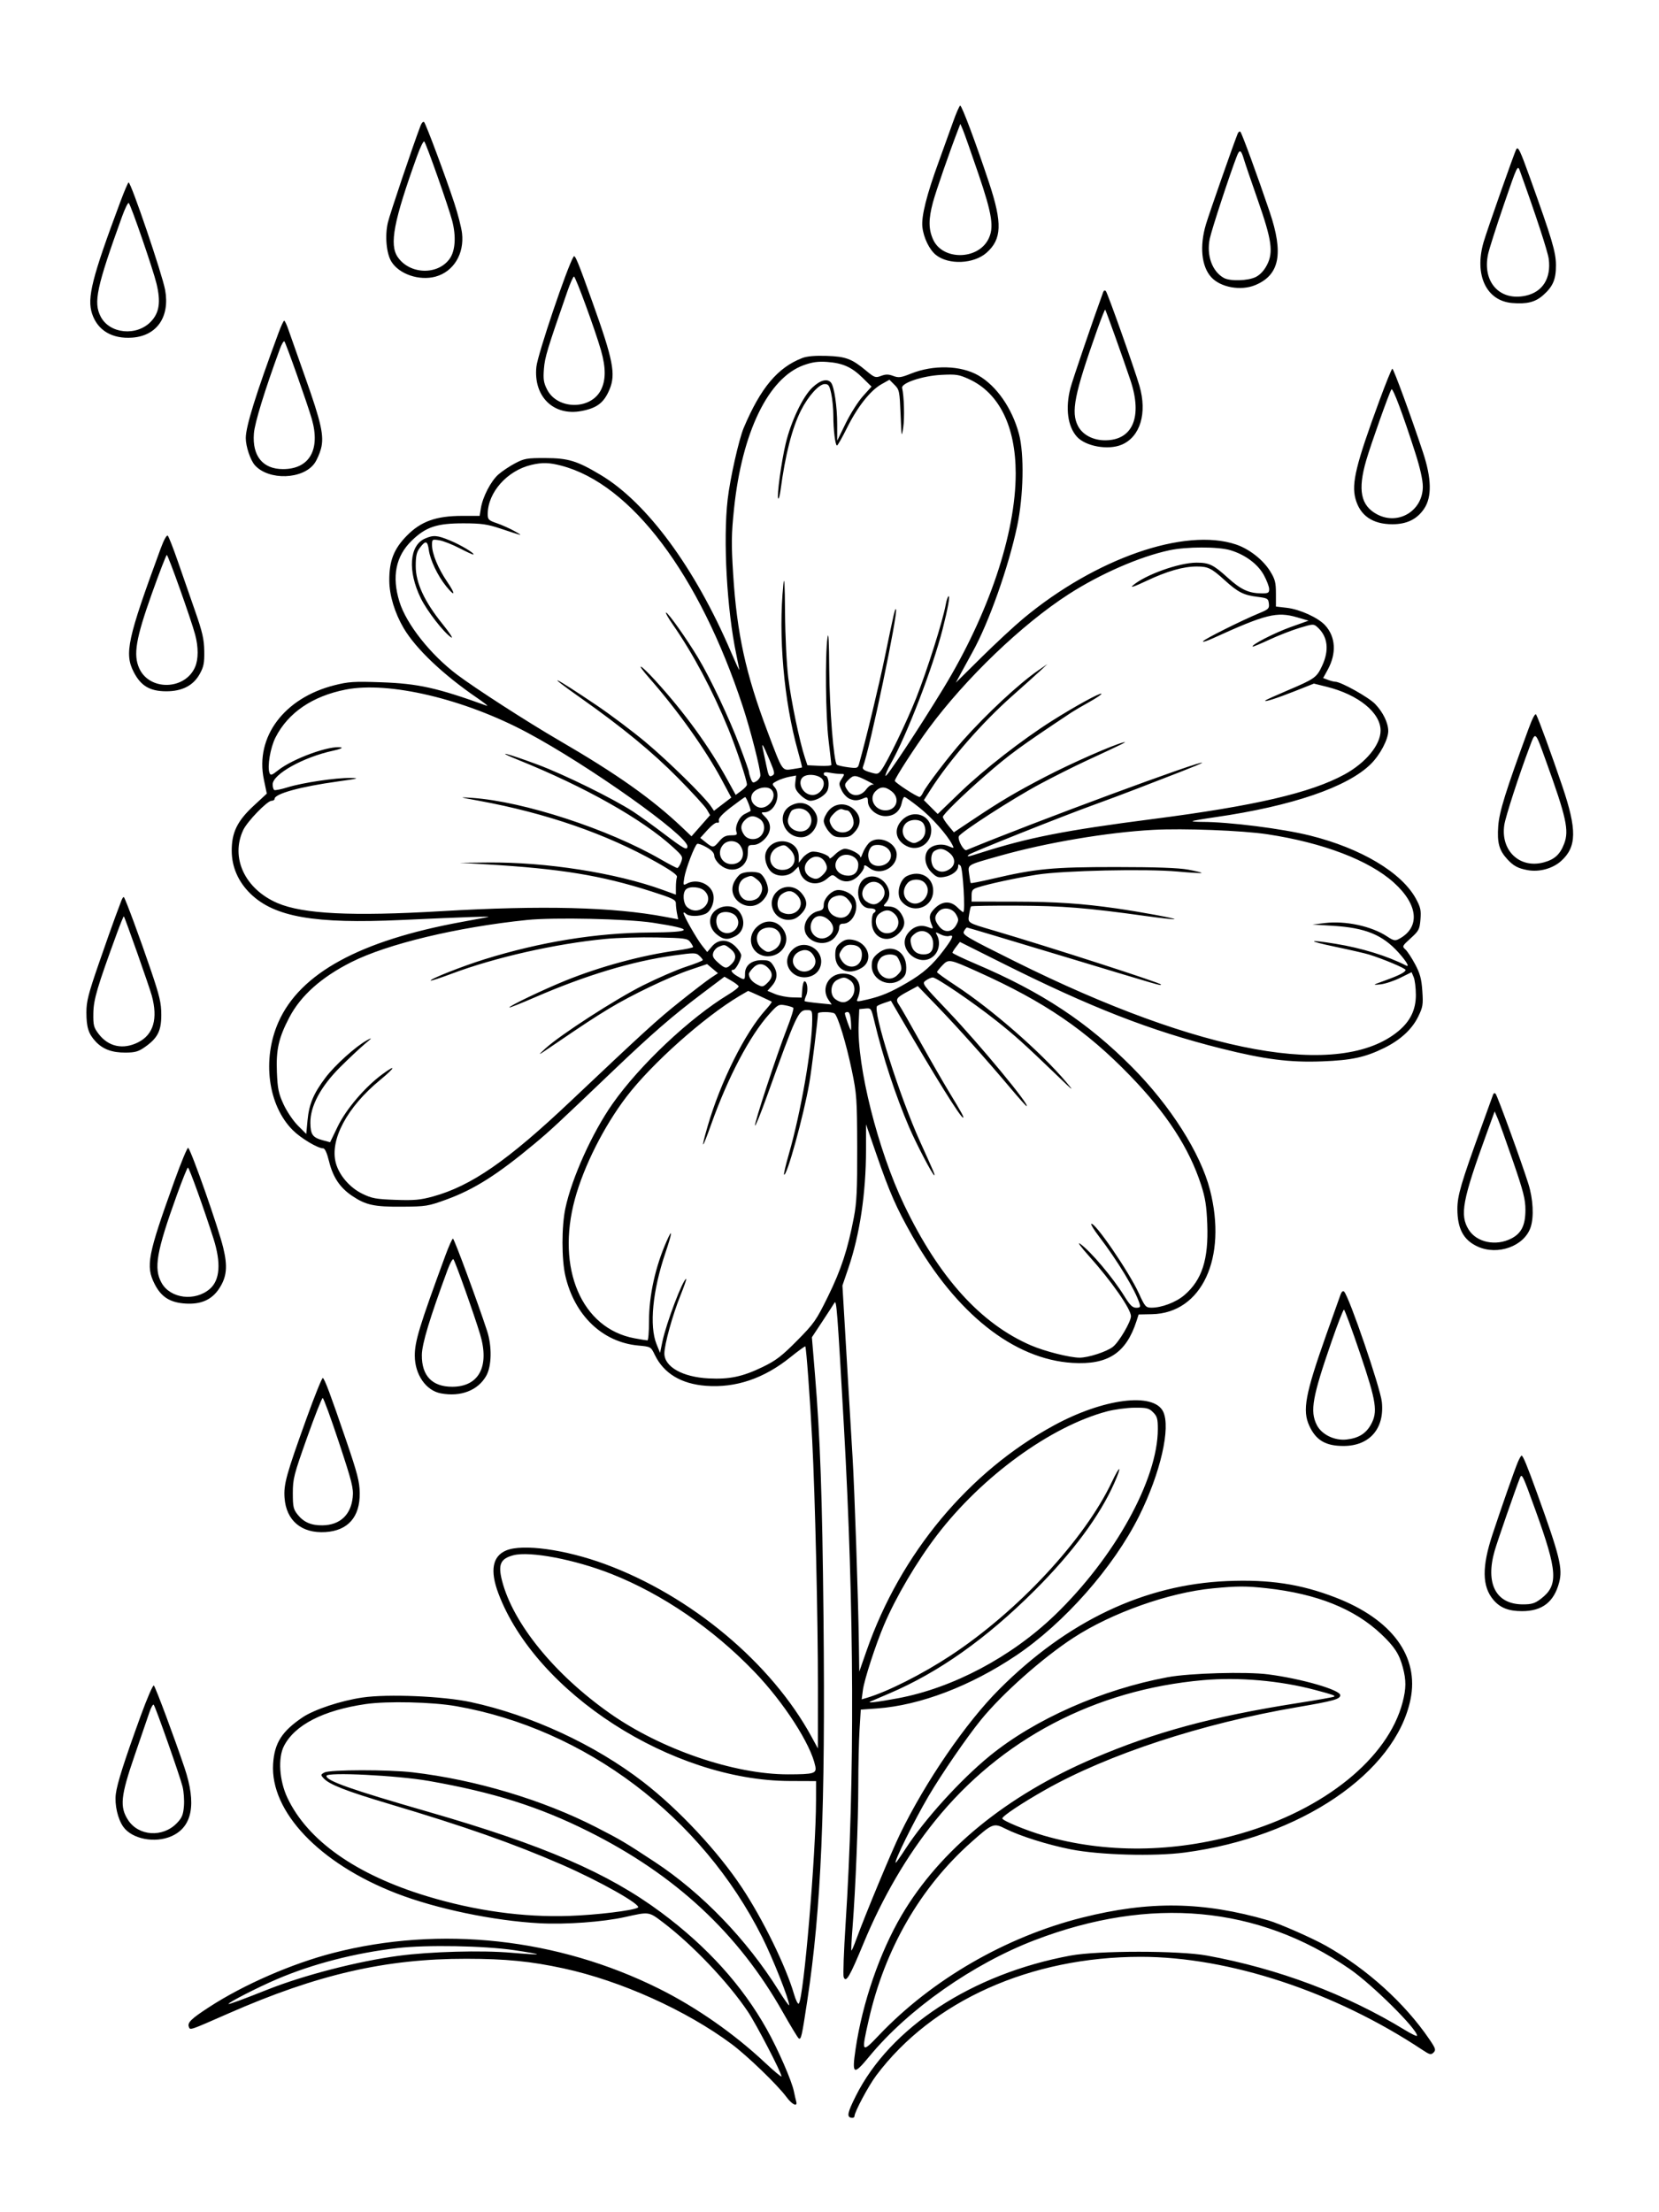 <svg xmlns="http://www.w3.org/2000/svg" width="864" height="1152" viewBox="0 0 864 1152" version="1.1">
	<path d="M 496.259 63.750 C 494.561 68.563, 491.278 77.675, 488.964 84 C 482.599 101.392, 479.761 112.679, 480.371 118.182 C 481 123.863, 484.041 130.100, 487.513 132.831 C 494.125 138.033, 507.135 137.454, 513.728 131.666 C 521.770 124.605, 522.088 116.275, 515.119 95.235 C 508.367 74.852, 500.943 55, 500.072 55 C 499.672 55, 497.956 58.938, 496.259 63.750 M 218.964 65.587 C 215.028 75.916, 203.054 111.423, 202.007 115.868 C 200.382 122.774, 201.217 131.997, 203.853 136.263 C 207.875 142.770, 218.342 146.331, 226.773 144.061 C 236.182 141.527, 241.887 132.200, 240.620 121.420 C 240.275 118.492, 238.475 111.462, 236.618 105.798 C 232.236 92.434, 221.920 64.762, 220.881 63.587 C 220.432 63.079, 219.583 63.965, 218.964 65.587 M 498.995 67.500 C 494.563 78.957, 487.395 99.641, 485.850 105.432 C 483.501 114.234, 483.539 119.388, 485.992 124.793 C 490.886 135.576, 509.066 135.498, 514.672 124.671 C 517.818 118.596, 516.799 111.814, 509.535 90.490 C 505.863 79.712, 502.251 69.455, 501.507 67.697 L 500.155 64.500 498.995 67.500 M 644.548 69.683 C 641.940 76.292, 629.742 111.149, 628.055 116.815 C 624.662 128.209, 625.704 138.698, 630.788 144.320 C 635.642 149.687, 646.248 151.594, 653.768 148.452 C 666.431 143.161, 668.595 132.071, 661.219 110.268 C 654.973 91.806, 646.854 69.604, 646.013 68.683 C 645.602 68.233, 644.943 68.683, 644.548 69.683 M 217.244 81.173 C 205.001 115.151, 202.659 127.386, 207.154 133.898 C 213.421 142.978, 228.004 143.420, 234.201 134.718 C 237.115 130.625, 237.613 123.105, 235.506 115 C 233.636 107.807, 222.078 74.981, 220.955 73.673 C 220.565 73.218, 218.895 76.593, 217.244 81.173 M 789.689 77.694 C 788.791 79.146, 774.371 120.109, 772.629 126.154 C 767.720 143.192, 774.069 156.678, 787.526 157.794 C 795.196 158.430, 799.530 157.352, 803.572 153.802 C 808.785 149.226, 810.373 145.512, 810.330 137.997 C 810.291 131.229, 808.292 124.518, 796.779 92.500 C 791.661 78.269, 790.645 76.147, 789.689 77.694 M 644.167 81.264 C 640.489 90.706, 631.035 119.513, 630.038 124.316 C 628.252 132.918, 631.252 141.304, 637.334 144.715 C 640.587 146.538, 649.939 146.277, 654 144.248 C 656.256 143.122, 658.327 140.900, 659.825 138 C 663.263 131.348, 662.368 125.046, 654.995 103.992 C 651.626 94.372, 648.407 84.925, 647.842 83 C 646.364 77.969, 645.593 77.604, 644.167 81.264 M 783.193 106.588 C 779.251 118.090, 775.558 129.682, 774.986 132.350 C 771.875 146.865, 781.107 156.996, 794.680 153.962 C 803.463 151.999, 807.899 144.837, 806.565 134.778 C 806.052 130.913, 799.789 111.804, 791.591 89.088 C 790.373 85.712, 790.284 85.896, 783.193 106.588 M 62.608 105.250 C 47.904 144.607, 45.245 155.152, 47.955 163.362 C 50.827 172.067, 58.397 176.573, 68.872 175.816 C 81.708 174.887, 88.538 164.995, 86.001 151.006 C 84.538 142.939, 68.249 95.007, 66.969 95.002 C 66.677 95.001, 64.715 99.612, 62.608 105.250 M 63.576 112.739 C 50.278 149.587, 48.598 157.454, 52.437 164.879 C 57.103 173.901, 71.248 175.258, 78.665 167.393 C 82.990 162.808, 83.800 157.194, 81.507 147.695 C 79.720 140.289, 68.295 107.097, 67.066 105.739 C 66.687 105.320, 65.117 108.470, 63.576 112.739 M 298.722 133.640 C 295.380 139.047, 280.020 184.524, 279.348 191 C 277.742 206.480, 288.257 216.796, 302.825 214.033 C 310.953 212.492, 314.546 209.725, 317.452 202.768 C 320.773 194.820, 319.330 187.447, 308.570 157.405 C 300.877 135.926, 299.445 132.471, 298.722 133.640 M 295.485 151.750 C 284.984 181.946, 283.757 185.995, 283.278 192.054 C 282.848 197.485, 283.133 199.339, 284.938 202.879 C 290.307 213.402, 307.619 213.548, 312.941 203.115 C 315.559 197.983, 315.581 191.534, 313.009 182.497 C 310.044 172.075, 299.768 144, 298.919 144 C 298.513 144, 296.968 147.488, 295.485 151.750 M 574.547 152.083 C 569.350 166.281, 558.574 197.857, 557.466 202.131 C 554.779 212.502, 556.029 221.995, 560.788 227.355 C 565.286 232.420, 577.049 234.553, 584.128 231.587 C 593.813 227.530, 597.559 215.172, 593.422 200.932 C 590.826 191.996, 576.845 152.572, 575.921 151.583 C 575.414 151.039, 574.855 151.242, 574.547 152.083 M 571.242 172.204 C 559.512 205.337, 557.674 214.601, 561.400 221.807 C 563.773 226.396, 569.226 229.286, 575.512 229.286 C 589.951 229.286, 595.115 217.060, 588.726 198 C 584.992 186.861, 575.969 161.636, 575.580 161.246 C 575.393 161.060, 573.441 165.991, 571.242 172.204 M 145.087 173.250 C 133.211 205.357, 128 222.088, 128 228.117 C 128 232.515, 130.419 239.699, 132.776 242.307 C 140.010 250.306, 157.801 249.706, 163.814 241.261 C 164.978 239.626, 166.480 236.233, 167.152 233.721 C 168.904 227.170, 167.355 220.142, 158.935 196.447 C 155.036 185.476, 151.120 174.363, 150.232 171.750 C 149.345 169.137, 148.344 167, 148.009 167 C 147.673 167, 146.358 169.813, 145.087 173.250 M 145.735 181.781 C 137.801 203.457, 132.681 220.109, 132.233 225.685 C 131.289 237.441, 136.855 244.286, 147.359 244.286 C 161.162 244.286, 166.975 234.170, 162.377 218.154 C 160.219 210.637, 148.930 178.695, 148.109 177.781 C 147.753 177.386, 146.685 179.186, 145.735 181.781 M 417.890 186.413 C 405.039 191.346, 396.152 201.923, 387.337 222.774 C 384.809 228.755, 380.187 249.351, 378.952 260.142 C 376.533 281.282, 378.562 317.523, 383.469 340.855 C 384.311 344.856, 384.991 348.439, 384.980 348.815 C 384.970 349.192, 383.038 345, 380.688 339.500 C 362.043 295.863, 336.957 261.769, 312.904 247.376 C 300.484 239.944, 295.987 238.568, 284 238.532 C 274.445 238.503, 273.031 238.747, 268.287 241.248 C 265.420 242.760, 261.500 245.378, 259.577 247.066 C 255.652 250.513, 251.386 258.734, 250.434 264.687 L 249.803 268.636 240.651 268.644 C 227.128 268.656, 219.243 271.480, 211.891 278.943 C 205.086 285.851, 202.646 292.130, 202.742 302.494 C 202.812 310.080, 205.608 319.263, 210.239 327.120 C 216.545 337.817, 230.786 351.338, 248.500 363.448 C 252.350 366.080, 254.600 367.907, 253.500 367.510 C 227.638 358.157, 217.771 355.965, 198.493 355.293 C 184.331 354.799, 181.522 354.978, 174.119 356.850 C 147.984 363.460, 132.794 383.753, 137.411 405.893 L 138.949 413.272 132.112 419.602 C 123.566 427.515, 120.640 433.527, 120.681 443.092 C 120.717 451.509, 124.099 459.227, 130.464 465.413 C 142.932 477.531, 163.827 481.174, 208.908 479.090 C 244.110 477.462, 256.859 477.039, 254 477.593 C 252.625 477.859, 246.550 478.982, 240.500 480.089 C 187.437 489.792, 156.255 506.822, 145.011 532.241 C 136.394 551.722, 139.562 575.614, 152.474 588.526 C 156.688 592.740, 165.487 598, 168.323 598 C 169.209 598, 170.311 600.447, 171.363 604.750 C 173.382 613.003, 177.033 618.471, 183.374 622.736 C 190.529 627.550, 194.875 628.489, 209.500 628.381 C 221.825 628.291, 223.016 628.098, 232.441 624.665 C 246.935 619.385, 259.098 611.684, 278.442 595.541 C 286.685 588.663, 289.834 585.739, 319 557.882 C 339.497 538.306, 350.260 528.969, 365.899 517.197 L 377.299 508.617 380.857 510.680 C 382.813 511.815, 384.532 513.139, 384.676 513.622 C 384.821 514.105, 382.438 516.015, 379.381 517.866 C 359.222 530.075, 333.147 554.661, 319.015 574.784 C 308.413 589.882, 297.791 613.416, 294.440 629.234 C 292.441 638.670, 292.441 655.778, 294.440 664.397 C 299.222 685.015, 313.776 698.934, 332.369 700.670 C 338.950 701.285, 338.963 701.292, 341.040 705.583 C 345.695 715.199, 354.732 720.658, 367.640 721.650 C 383.108 722.839, 397.828 717.870, 411.558 706.825 C 415.703 703.490, 419.234 700.928, 419.404 701.131 C 419.904 701.729, 421.903 728.947, 422.992 750 C 424.512 779.395, 425.995 843.561, 425.974 879 L 425.955 910.500 422.695 904.500 C 401.792 866.024, 359.855 830.955, 315.031 814.471 C 294.347 806.864, 272.170 803.813, 263.599 807.394 C 256.466 810.375, 255.097 817.899, 259.540 829.703 C 279.062 881.567, 349.922 927.222, 411.249 927.449 L 424.998 927.500 424.985 937.500 C 424.947 965.355, 418.561 1040.675, 416.011 1043.350 C 415.565 1043.817, 414.459 1041.651, 413.553 1038.535 C 409.324 1023.988, 397.367 999.522, 386.388 982.952 C 373.857 964.038, 353.480 942.235, 334.982 927.950 C 309.814 908.514, 276.540 893.099, 245.214 886.365 C 230.767 883.258, 202.028 882.037, 188.792 883.967 C 177.512 885.611, 163.548 890.243, 157.500 894.347 C 146.751 901.641, 142.927 907.691, 142.236 918.500 C 140.647 943.352, 166.360 970.402, 206.319 985.913 C 227.047 993.960, 257.089 1000.240, 281 1001.525 C 294.647 1002.258, 314.079 1000.847, 325.500 998.293 C 338.197 995.455, 337.812 995.400, 345.302 1001.080 C 360.657 1012.723, 379.170 1032.186, 389.454 1047.500 C 393.891 1054.108, 407 1079.347, 407 1081.283 C 407 1081.777, 403.063 1078.488, 398.250 1073.976 C 382.237 1058.961, 362.543 1045.224, 343.244 1035.608 C 290.416 1009.286, 229.357 1002.598, 173.462 1017.010 C 152.025 1022.537, 126.927 1033.487, 109 1045.133 C 99.561 1051.264, 97.503 1053.262, 98.350 1055.470 C 99.053 1057.301, 98.463 1057.500, 119 1048.481 C 165.272 1028.160, 200.861 1019.978, 242.801 1020.020 C 263.414 1020.040, 276.435 1021.326, 293.500 1025.029 C 323.263 1031.486, 357.349 1046.831, 380.984 1064.413 C 389.166 1070.500, 404.890 1085.667, 409.555 1091.973 C 412.594 1096.080, 415.527 1097.393, 414.642 1094.250 C 414.371 1093.287, 413.839 1090.966, 413.460 1089.092 C 412.343 1083.565, 405.222 1067.238, 399.373 1056.794 C 386.583 1033.957, 368.361 1013.776, 344.500 996.022 C 316.684 975.326, 283.157 960.828, 223 943.482 C 182.758 931.878, 170 927.378, 170 924.789 C 170 922.691, 206.855 924.522, 223.500 927.447 C 257.028 933.339, 280.792 940.861, 306.500 953.717 C 351.789 976.366, 384.475 1006.748, 407.635 1047.725 C 411.747 1054.999, 415.503 1061.193, 415.983 1061.490 C 417.211 1062.248, 417.586 1060.593, 420.404 1042 C 427.711 993.788, 429.896 942.176, 428.871 842 C 428.225 778.809, 427.163 748.690, 424.409 715.441 L 422.830 696.382 428.165 688.310 C 431.099 683.870, 433.977 679.431, 434.561 678.446 C 435.659 676.589, 436.046 681.613, 439.489 742.500 C 444.906 838.284, 445.211 927.329, 440.375 1001.868 C 439.452 1016.111, 439.006 1028.572, 439.385 1029.560 C 440.589 1032.698, 442.489 1029.465, 449.742 1011.938 C 459.638 988.025, 472.248 966.432, 486.965 948.198 C 521.335 905.615, 570.228 879.943, 626.500 874.932 C 645.108 873.275, 666.695 875.165, 685 880.054 C 694.267 882.529, 695.405 882.928, 694.828 883.505 C 694.576 883.758, 685.849 885.300, 675.435 886.934 C 631.626 893.806, 601.385 902.004, 569.500 915.653 C 524.120 935.078, 489.599 963.306, 469.540 997.389 C 458.197 1016.663, 449.152 1042.924, 445.602 1066.891 C 443.587 1080.495, 444.441 1080.949, 452.847 1070.750 C 472.994 1046.306, 506.760 1022.603, 539 1010.274 C 599.192 987.256, 655.053 992.385, 702.902 1025.321 C 714.551 1033.339, 738 1056.561, 738 1060.079 C 738 1060.574, 735.188 1059.259, 731.750 1057.157 C 701.219 1038.491, 665.636 1025.114, 628.500 1018.340 C 614.038 1015.702, 571.832 1015.716, 557.500 1018.363 C 506.312 1027.818, 463.547 1055.791, 445.688 1091.500 C 441.403 1100.068, 440.919 1102.308, 443.250 1102.787 C 444.212 1102.985, 445 1102.643, 445 1102.027 C 445 1099.840, 452.323 1086.141, 456.380 1080.737 C 485.520 1041.929, 536.663 1019, 594.082 1019 C 640.120 1019, 695.202 1037.199, 740.799 1067.476 C 744.611 1070.007, 745.267 1070.161, 746.591 1068.838 C 747.914 1067.515, 747.665 1066.731, 744.392 1061.923 C 731.571 1043.088, 711.954 1025.344, 690.620 1013.285 C 683.579 1009.305, 666.330 1001.710, 660.500 1000.022 C 626.495 990.178, 598.610 989.770, 563.514 998.606 C 523.768 1008.612, 485.280 1030.892, 457.750 1059.831 C 448.641 1069.407, 448.500 1069.194, 452.443 1051.812 C 460.805 1014.949, 479.277 982.917, 505.761 959.354 C 516.894 949.448, 517.501 949.208, 523.601 952.293 C 531.068 956.070, 545.548 960.641, 557.630 963.035 C 572.625 966.006, 601.107 966.800, 617.032 964.691 C 677.269 956.711, 726.672 923.225, 734.576 885.017 C 739.209 862.623, 724.977 843.257, 695.531 831.884 C 677.361 824.866, 661.108 822.408, 639.027 823.336 C 595.981 825.146, 555.916 844.169, 520.447 879.639 C 503.053 897.032, 482.079 927.619, 468.770 955 C 464.246 964.307, 450.500 997.362, 445.993 1009.774 C 444.740 1013.225, 443.571 1015.904, 443.395 1015.728 C 443.219 1015.552, 443.497 1010.029, 444.013 1003.454 C 445.580 983.472, 446.986 948.531, 446.993 929.406 C 446.997 919.454, 447.290 906.579, 447.643 900.795 L 448.287 890.279 456.893 889.653 C 479.201 888.030, 505.397 878.053, 529.096 862.155 C 554.191 845.320, 579.928 816.163, 593.227 789.500 C 604.383 767.136, 609.854 743.270, 605.721 735 C 600.693 724.937, 574.726 728.236, 549 742.206 C 504.463 766.389, 468.973 809.022, 451.332 859.529 L 447.500 870.500 447.288 855.500 C 446.960 832.270, 445.061 776.219, 444.019 759 C 443.503 750.475, 442.620 735.625, 442.057 726 C 441.494 716.375, 440.515 699.712, 439.882 688.970 L 438.731 669.441 441.810 660.401 C 447.781 642.869, 450.989 621.403, 451.016 598.789 L 451.032 585.500 456.389 601 C 463.315 621.042, 466.728 628.806, 475.165 643.716 C 498.004 684.075, 528.042 707.856, 558.533 709.717 C 576.959 710.841, 586.460 704.650, 591.863 688 L 592.998 684.500 599.911 684.364 C 625.863 683.852, 639.279 655.043, 630.117 619.500 C 625.224 600.517, 609.521 575.783, 589.662 555.780 C 566.381 532.329, 542.526 516.565, 508.250 501.980 C 501.512 499.114, 496.010 496.483, 496.022 496.134 C 496.034 495.785, 496.916 494.375, 497.982 493 L 499.919 490.500 521.683 501.399 C 568.127 524.657, 599.055 536.725, 636 546.003 C 658.626 551.685, 671.612 553.343, 688.500 552.704 C 703.850 552.124, 710.873 550.615, 720.784 545.766 C 729.281 541.609, 735.343 536.041, 738.584 529.419 C 741.024 524.430, 741.228 523.163, 740.740 516.032 C 740.308 509.736, 739.555 506.946, 736.990 502.133 C 735.225 498.821, 732.947 495.357, 731.928 494.435 C 730.144 492.821, 730.248 492.600, 734.688 488.580 C 738.929 484.741, 739.340 483.950, 739.767 478.800 C 740.163 474.018, 739.815 472.432, 737.395 467.984 C 729.975 454.351, 708.813 441.736, 682.248 435.109 C 667.848 431.516, 640.151 428.012, 626.083 428.003 C 623.104 428.002, 620.854 427.816, 621.083 427.592 C 621.312 427.367, 626.675 426.437, 633 425.524 C 672.947 419.756, 701.884 409.847, 713.995 397.788 C 718.745 393.058, 722.975 385.031, 722.990 380.718 C 723.005 376.504, 720.322 370.939, 716.201 366.634 C 712.819 363.101, 698.312 355, 695.368 355 C 694.687 355, 692.997 354.569, 691.612 354.042 L 689.093 353.085 691.450 348.792 C 696.133 340.262, 695.643 331.654, 690.129 325.624 C 686.493 321.648, 676.997 317.312, 670.189 316.521 L 664.500 315.859 664.497 309.097 C 664.495 303.316, 664.055 301.623, 661.466 297.435 C 657.781 291.475, 650.538 285.820, 643.634 283.514 C 616.992 274.614, 570.616 290.759, 533 322.030 C 528.325 325.916, 518.491 335.037, 511.146 342.298 L 497.791 355.500 501.041 349.500 C 502.828 346.200, 505.290 341.700, 506.513 339.500 C 514.961 324.302, 525.203 295.403, 529.726 274 C 533.054 258.254, 533.487 236.520, 530.682 226 C 527.117 212.631, 519.031 200.977, 509.514 195.495 C 500.445 190.271, 486.141 189.880, 474.500 194.537 C 469.189 196.662, 467.986 196.821, 465.200 195.769 C 462.731 194.837, 461.288 194.830, 458.880 195.739 C 455.962 196.841, 455.461 196.668, 451.130 193.071 C 443.597 186.813, 440.519 185.657, 430.500 185.325 C 424.565 185.128, 420.270 185.499, 417.890 186.413 M 418.597 190.150 C 400.147 196.772, 386.417 225.062, 382.271 265 C 380.899 278.220, 380.833 283.222, 381.826 299 C 383.768 329.889, 388.339 350.830, 399.720 380.979 C 407.684 402.076, 407.194 401.347, 412.828 400.508 C 415.398 400.126, 417.586 399.732, 417.691 399.632 C 417.796 399.533, 416.815 395.638, 415.510 390.976 C 408.222 364.927, 405.255 330.918, 407.967 304.500 C 408.479 299.506, 408.730 303.668, 408.843 319.030 C 408.932 331.268, 409.663 345.941, 410.536 353.030 C 412.020 365.078, 416.432 386.265, 419.171 394.500 L 420.501 398.500 426.750 398.798 C 430.188 398.961, 432.991 398.736, 432.979 398.298 C 432.968 397.859, 432.307 392.100, 431.510 385.500 C 429.986 372.870, 429.661 341.381, 430.958 332 C 431.468 328.311, 431.765 333.745, 431.860 348.500 C 431.993 368.971, 434.188 396.554, 435.815 398.188 C 436.192 398.567, 438.797 399.179, 441.605 399.548 C 446.379 400.176, 446.752 400.066, 447.375 397.860 C 451.070 384.754, 457.799 356.796, 461.011 341.201 C 465.574 319.048, 466.106 316.773, 466.602 317.269 C 467.930 318.596, 452.962 390.119, 449.430 399.321 C 448.988 400.473, 449.908 401.192, 453.021 402.124 C 456.992 403.314, 457.300 403.254, 459.042 400.944 C 462.094 396.898, 472.272 375.843, 477.143 363.500 C 483.007 348.640, 491.025 323.268, 492.553 314.739 C 492.924 312.670, 493.566 310.768, 493.980 310.512 C 494.898 309.945, 493.680 316.771, 490.949 327.500 C 485.764 347.870, 472.091 383.312, 463.844 397.761 C 462.192 400.655, 460.993 403.479, 461.179 404.037 C 461.545 405.136, 478.516 379.470, 491.289 358.500 C 514.881 319.767, 529.006 277.790, 528.975 246.500 C 528.951 221.995, 520.318 204.578, 504.653 197.432 C 499.391 195.032, 497.940 194.810, 490.153 195.215 C 480.423 195.721, 469.239 199.477, 469.828 202.040 C 470.842 206.456, 471.150 217.504, 470.401 222.607 C 469.584 228.168, 469.507 227.784, 469.018 215.770 C 468.525 203.667, 468.370 202.911, 465.855 200.398 L 463.209 197.755 459.050 200.092 C 453.294 203.327, 446.601 211.800, 441.152 222.750 C 438.620 227.838, 436.261 232, 435.910 232 C 435.002 232, 434 223.824, 434 216.410 C 434 212.938, 433.513 207.826, 432.917 205.049 C 431.997 200.760, 431.488 200, 429.533 200 C 426.544 200, 420.926 206.221, 417.144 213.720 C 412.509 222.911, 408.968 236.749, 406.494 255.342 C 406.140 258.005, 405.601 259.934, 405.297 259.630 C 404.437 258.770, 406.921 240.452, 409.179 231 C 411.949 219.405, 418.039 206.605, 423.056 201.832 C 427.160 197.928, 430.882 196.940, 432.785 199.250 C 434.450 201.271, 436 211.710, 436.003 220.934 L 436.007 229.500 440.452 220.415 C 442.897 215.418, 446.922 209.078, 449.397 206.326 L 453.896 201.322 449.198 196.707 C 443.519 191.128, 438.852 189.053, 430.675 188.471 C 426.054 188.142, 423.015 188.565, 418.597 190.150 M 718.335 208.750 C 706.180 241.819, 703.767 251.722, 705.919 259.705 C 708.285 268.481, 714.826 273, 725.162 273 C 732.705 273, 738.083 270.342, 741.749 264.803 C 745.785 258.704, 745.560 249.077, 741.065 235.500 C 734.995 217.164, 725.777 192, 725.130 192 C 724.779 192, 721.722 199.537, 718.335 208.750 M 724.655 202.749 C 723.372 204.825, 713.923 231.434, 711.497 239.801 C 707.033 255.197, 708.651 263.272, 717.105 267.808 C 728.187 273.754, 741 266.028, 741 253.401 C 741 249.975, 739.605 243.741, 737.062 235.798 C 730.682 215.875, 725.339 201.642, 724.655 202.749 M 276.734 242.088 C 264.137 245.056, 254.025 256.437, 254.006 267.670 C 254 270.558, 254.422 270.984, 258.750 272.466 C 261.363 273.361, 265.525 275.223, 268 276.604 C 272.810 279.288, 272.703 279.268, 260.500 275.207 C 253.806 272.979, 250.704 272.541, 241.500 272.522 C 227.460 272.494, 221.762 274.397, 214.392 281.575 C 206.088 289.663, 203.972 300.224, 208.027 313.351 C 211.612 324.960, 224.165 340.848, 238 351.287 C 247.518 358.469, 274.600 375.930, 291.064 385.500 C 321.290 403.070, 339.561 415.991, 355.315 430.933 L 360.130 435.500 364.975 430.002 L 369.820 424.504 368.160 421.592 C 367.247 419.991, 360.425 412.534, 353 405.021 C 339.699 391.564, 324.091 378.734, 302.500 363.511 C 282.593 349.475, 288.118 352.015, 310.738 367.298 C 318.019 372.217, 329.494 380.850, 336.238 386.483 C 347.886 396.211, 366.806 414.781, 370.243 419.857 L 371.839 422.215 376.343 418.775 L 380.848 415.335 375.870 406.053 C 367.353 390.175, 353.049 370.093, 338.151 353.101 C 330.602 344.490, 333.171 345.484, 341.201 354.281 C 356.469 371.006, 369.266 388.631, 378.915 406.224 L 383.152 413.948 386.076 411.786 C 387.684 410.597, 389 409.169, 389 408.614 C 389 406.272, 383.476 389.698, 379.297 379.500 C 371.043 359.360, 360.953 340.409, 350.413 325.250 C 348.023 321.813, 346.430 319, 346.873 319 C 347.943 319, 357.513 332.497, 363.536 342.500 C 369.961 353.173, 379.650 373.692, 385.358 388.717 C 387.911 395.436, 390 401.369, 390 401.902 C 390 402.434, 390.442 404.033, 390.983 405.454 C 391.854 407.745, 392.194 407.896, 393.983 406.779 C 395.092 406.086, 396 404.723, 396 403.751 C 396 400.261, 390.892 380.260, 386.870 368 C 364.307 299.227, 328.691 251.968, 292.276 242.484 C 285.991 240.847, 282.392 240.755, 276.734 242.088 M 83.624 285.783 C 66.353 332.700, 64.690 340.348, 69.665 350 C 73.366 357.180, 78.066 359.960, 86.538 359.984 C 94.836 360.006, 100.662 357.009, 104 351 C 106.092 347.235, 106.480 345.275, 106.378 339 C 106.278 332.833, 105.418 329.101, 101.543 318 C 98.951 310.575, 94.913 298.967, 92.570 292.206 C 90.228 285.444, 87.896 279.496, 87.388 278.988 C 86.824 278.424, 85.360 281.068, 83.624 285.783 M 221.315 280.464 C 213.172 284.005, 212.233 297.366, 219.132 311.500 C 222.342 318.076, 231.101 329.386, 234.918 331.884 C 236.256 332.761, 234.293 329.698, 230.519 325.023 C 221.042 313.285, 216.523 303.544, 216.510 294.827 C 216.502 289.638, 216.958 287.539, 218.561 285.390 C 221.653 281.242, 222.655 281.466, 223.339 286.457 C 224.056 291.688, 227.910 299.760, 232.293 305.215 C 237.055 311.140, 237.459 309.650, 232.901 302.973 C 228.174 296.047, 225 288.369, 225 283.858 C 225 280.814, 225.091 280.753, 228.750 281.334 C 230.813 281.661, 235.594 283.538, 239.376 285.505 C 243.158 287.472, 246.393 288.940, 246.565 288.768 C 247.218 288.115, 239.889 283.730, 234.312 281.437 C 227.628 278.689, 225.723 278.546, 221.315 280.464 M 609 286.555 C 593.463 289.892, 572.984 298.838, 556.420 309.523 C 532.241 325.121, 503.019 353.150, 483.700 379.274 C 476.946 388.406, 465.995 405.322, 466.011 406.598 C 466.022 407.518, 477.508 415, 478.909 415 C 479.332 415, 480.147 413.988, 480.719 412.750 C 482.278 409.377, 494.447 393.449, 501.539 385.500 C 514.041 371.487, 530.764 355.946, 540.697 349.110 L 545.500 345.804 541.925 349.152 C 539.959 350.993, 533.318 356.959, 527.167 362.409 C 511.394 376.383, 494.584 395.669, 484.675 411.159 L 481.145 416.678 484.750 420.284 L 488.356 423.890 499.968 412.695 C 512.360 400.747, 532.476 385.083, 548 375.292 C 560.116 367.650, 572.952 360.619, 573.601 361.268 C 573.877 361.544, 571.043 363.475, 567.302 365.558 C 563.561 367.642, 559.375 370.094, 558 371.008 C 531.119 388.878, 525.874 392.715, 513 403.927 C 501.510 413.934, 490.997 424.217, 491.027 425.419 C 491.042 426.014, 492.344 428.056, 493.922 429.959 L 496.789 433.418 506.645 426.843 C 521.353 417.032, 528.713 412.676, 544.340 404.533 C 557.824 397.507, 579.646 387.890, 585 386.615 C 587.509 386.018, 585.827 386.851, 565.500 396.270 C 559.450 399.074, 548.650 404.501, 541.500 408.332 C 527.337 415.920, 500.140 433.471, 499.349 435.534 C 498.641 437.378, 501.909 443.256, 503.318 442.672 C 537.951 428.310, 628.284 394.884, 626 397.275 C 625.725 397.563, 620.775 399.626, 615 401.860 C 609.225 404.094, 599.100 408.016, 592.500 410.574 C 585.900 413.133, 575.740 416.934, 569.923 419.021 C 554.182 424.670, 505.645 444.016, 504.550 445.078 C 503.215 446.374, 503.935 446.257, 510.805 444.062 C 535.568 436.151, 554.788 432.386, 600.500 426.490 C 653.538 419.648, 682.534 412.909, 700.121 403.338 C 711.267 397.271, 719 387.898, 719 380.454 C 719 371.114, 707.447 361.729, 690.887 357.617 L 684.274 355.975 674.310 359.925 C 664.740 363.719, 657.948 365.862, 659 364.756 C 659.275 364.467, 664.450 362.128, 670.500 359.558 C 684.749 353.505, 685.710 352.820, 688.572 346.674 C 692.363 338.531, 691.512 331.488, 686.150 326.636 C 684.144 324.821, 683.921 324.829, 676.798 326.976 C 672.784 328.186, 665.717 330.940, 661.092 333.097 C 656.468 335.254, 652.543 336.876, 652.370 336.703 C 651.515 335.848, 663.840 329.518, 672.126 326.557 L 681.500 323.207 675.572 321.481 C 664.952 318.388, 659.326 319.786, 631.680 332.385 C 628.478 333.844, 626.165 334.543, 626.538 333.938 C 627.252 332.784, 646.718 323.056, 655.822 319.304 C 660.649 317.315, 661.114 316.851, 660.822 314.306 C 660.522 311.695, 660.103 311.451, 654.776 310.789 C 647.674 309.907, 644.686 308.387, 637.871 302.189 C 630.936 295.882, 629.145 295, 623.276 295 C 616.255 295, 607.832 297.413, 597 302.528 C 590.743 305.482, 588.353 306.279, 590 304.862 C 596.456 299.307, 614.078 293, 623.145 293 C 629.748 293, 631.907 294.046, 639.489 300.917 C 646.316 307.104, 650.451 308.984, 657.250 308.994 C 660.481 308.999, 660.997 308.688, 660.977 306.750 C 660.964 305.512, 659.725 302.250, 658.225 299.500 C 655.066 293.712, 648.456 288.807, 640.719 286.509 C 634.351 284.618, 617.908 284.642, 609 286.555 M 79.045 309.250 C 70.744 332.557, 69.328 340.966, 72.514 348.031 C 77.861 359.889, 96.461 359.410, 101.629 347.282 C 103.357 343.226, 103.361 336.940, 101.640 330.500 C 99.545 322.665, 87.571 289.001, 86.878 289 C 86.536 289, 83.011 298.113, 79.045 309.250 M 180.075 359.087 C 162.684 362.499, 150.017 371.140, 143.472 384.055 C 140.781 389.366, 139.117 399.258, 140.368 402.516 C 140.912 403.935, 141.544 403.737, 144.870 401.103 C 152.587 394.991, 172.012 387.965, 177.685 389.234 C 178.683 389.458, 176.800 390.218, 173.500 390.925 C 158.041 394.233, 142 403.165, 142 408.464 C 142 409.794, 142.371 411.111, 142.824 411.391 C 143.277 411.671, 146.390 411.046, 149.742 410.003 C 157.546 407.574, 175.051 404.969, 182.628 405.108 C 187.569 405.199, 186.519 405.489, 176 406.939 C 156.440 409.635, 143 413.335, 143 416.026 C 143 416.562, 142.289 417, 141.420 417 C 139.182 417, 128.759 427.770, 126.662 432.251 C 119.907 446.677, 127.562 462.992, 144.500 470.268 C 157.792 475.979, 183.358 477.238, 230 474.482 C 282.351 471.388, 319.322 472.326, 346.348 477.434 L 353.196 478.728 352.598 475.739 C 352.269 474.095, 352 471.746, 352 470.519 C 352 468.541, 350.554 467.825, 339.250 464.207 C 313.085 455.831, 292.074 452.392, 253 450.089 L 239.500 449.293 254 449.147 C 284.392 448.842, 320.835 454.548, 345.250 463.436 L 352 465.894 352 462.029 C 352 459.903, 352.246 457.522, 352.547 456.737 C 352.931 455.736, 349.800 453.450, 342.050 449.073 C 315.872 434.288, 284.540 423.433, 249.500 417.010 C 238.705 415.031, 238.640 415.003, 246 415.507 C 272.670 417.333, 316.703 431.695, 344.124 447.511 C 348.405 449.980, 352.279 452, 352.734 452 C 353.189 452, 354.068 450.657, 354.688 449.016 C 355.767 446.157, 355.589 445.825, 350.464 441.141 C 334.597 426.640, 304.658 409.756, 270 395.765 C 256.833 390.449, 263.609 392.073, 280 398.161 C 293.708 403.252, 319.462 415.933, 329.812 422.688 C 332.941 424.729, 340.131 429.909, 345.791 434.200 C 356.201 442.090, 358 443.048, 358 440.703 C 358 435.067, 306.484 398.505, 274.500 381.442 C 241.738 363.963, 202.531 354.681, 180.075 359.087 M 796.022 379.624 C 784.117 412.056, 780.805 422.692, 780.270 430.205 C 779.656 438.809, 780.725 442.755, 784.909 447.336 C 788.173 450.909, 790.466 452.157, 795.500 453.099 C 801.607 454.241, 808.624 452.335, 813.061 448.326 C 821.175 440.995, 821.316 432.104, 813.675 409.497 C 808.182 393.248, 801.381 374.624, 800.026 372.124 C 799.547 371.241, 798.115 373.923, 796.022 379.624 M 796.540 389.149 C 791.045 403.747, 784.092 425.202, 783.434 429.592 C 781.432 442.945, 791.427 452.439, 803.961 449.089 C 809.593 447.584, 812.470 444.955, 814.605 439.363 C 817.250 432.438, 815.754 425.644, 805.092 396.151 C 799.363 380.306, 799.749 380.622, 796.540 389.149 M 397.292 390 C 397.607 391.375, 398.429 395.283, 399.119 398.685 C 400.208 404.054, 400.601 404.749, 402.095 403.949 C 403.679 403.101, 403.574 402.444, 400.788 395.764 C 397.511 387.908, 396.387 386.056, 397.292 390 M 429 402.875 C 429 403.494, 429.401 404, 429.892 404 C 431.348 404, 432.077 408.667, 431.045 411.383 C 430.002 414.126, 425.360 417, 421.973 417 C 420.803 417, 418.483 415.637, 416.817 413.971 C 414.325 411.479, 413.861 410.313, 414.202 407.396 L 414.616 403.849 411.093 404.510 C 409.155 404.874, 406.276 405.840, 404.695 406.658 C 402.033 408.034, 401.938 408.274, 403.410 409.901 C 407.094 413.971, 403.427 423, 398.091 423 C 396.214 423, 396.242 423.152, 398.545 425.455 C 401.986 428.895, 401.807 433.347, 398.077 437.077 C 396.214 438.940, 394.120 440, 392.304 440 C 389.634 440, 389.455 440.259, 389.455 444.106 C 389.455 452.010, 381.252 455.607, 375.077 450.411 C 373.385 448.987, 371.997 446.850, 371.992 445.661 C 371.987 444.190, 370.702 442.768, 367.968 441.206 C 365.759 439.944, 363.562 439.153, 363.085 439.447 C 361.747 440.275, 357.112 452.447, 356.371 457.082 C 355.737 461.049, 355.797 461.179, 357.788 460.113 C 362.941 457.356, 370.086 460.221, 371.432 465.585 C 372.380 469.362, 370.370 474.510, 367.424 475.853 C 364.141 477.349, 358.721 477.321, 357.200 475.800 C 356.540 475.140, 356 474.990, 356 475.467 C 356 476.888, 362.862 488.934, 365.693 492.482 L 368.320 495.774 370.749 492.887 C 374.113 488.889, 379.057 488.903, 383.077 492.923 C 384.685 494.531, 386 496.578, 386 497.473 C 386 499.706, 383.169 505, 381.974 505 C 380.096 505, 381.027 506.585, 383.904 508.284 C 387.762 510.563, 388 510.491, 388 507.039 C 388 502.737, 391.384 500, 396.703 500 C 400.501 500, 401.268 500.392, 402.981 503.209 C 405.222 506.893, 404.807 510.322, 401.709 513.734 L 399.681 515.969 403.590 517.609 C 405.741 518.512, 409.750 519.306, 412.500 519.375 L 417.500 519.500 417.807 515.250 C 417.977 512.913, 418.490 511, 418.949 511 C 420.455 511, 421.034 515.831, 419.842 518.447 C 419.200 519.856, 418.861 521.170, 419.088 521.367 C 419.314 521.565, 422.574 522.029, 426.332 522.400 L 433.164 523.073 431.582 520.814 C 427.337 514.753, 431.501 507, 439 507 C 446.402 507, 449.766 512.855, 446.572 520.180 C 445.896 521.731, 446.288 521.755, 451.670 520.492 C 459.100 518.749, 463.803 516.768, 472.380 511.770 C 480.830 506.845, 485.666 502.548, 491.508 494.777 C 496.339 488.351, 497.012 486.545, 494.250 487.420 C 493.288 487.725, 491.260 487.331, 489.745 486.544 C 487.153 485.198, 487.050 485.224, 487.995 486.991 C 489.788 490.340, 489.157 494.934, 486.545 497.545 C 479.365 504.726, 466.681 494.278, 472.724 486.160 C 475.413 482.548, 479.260 481.282, 483.122 482.740 C 485.843 483.767, 486.095 483.708, 485.458 482.196 C 483.566 477.707, 483.813 476.033, 486.813 473.033 C 490.675 469.171, 495.063 468.972, 498.591 472.500 C 499.966 473.875, 501.344 475, 501.653 475 C 502.826 475, 501.489 452.089, 500.244 450.844 C 499.252 449.852, 499 449.913, 499 451.145 C 499 453.500, 495.655 456.019, 491.670 456.666 C 488.612 457.162, 487.651 456.805, 485.046 454.200 C 481.732 450.885, 480.941 445.818, 483.250 442.687 C 485.226 440.009, 490.156 439.026, 493.842 440.575 C 496.964 441.888, 497.002 441.872, 495.860 439.707 C 493.119 434.509, 485.306 425.731, 478.823 420.566 C 474.980 417.505, 471.480 415, 471.043 415 C 470.607 415, 469.983 416.336, 469.656 417.969 C 468.763 422.436, 465.656 425, 461.136 425 C 456.547 425, 452 421.146, 452 417.257 C 452 415.296, 451.639 414.935, 450.250 415.506 C 446.637 416.994, 445.368 417.091, 442.715 416.082 C 441.169 415.494, 439.275 413.548, 438.339 411.585 C 436.802 408.361, 436.804 407.948, 438.367 405.562 C 440.008 403.058, 439.992 403, 437.648 403 C 436.329 403, 433.844 402.719, 432.125 402.375 C 430.106 401.971, 429 402.148, 429 402.875 M 419.250 404.010 C 414.416 405.999, 417.558 414, 423.174 414 C 427.713 414, 430.916 407.835, 427.744 405.203 C 425.772 403.566, 421.713 402.996, 419.250 404.010 M 442 406 C 439.592 408.408, 439.553 408.917, 441.557 411.777 C 443.866 415.074, 448.390 414.744, 451.098 411.081 C 452.391 409.333, 453.908 408.337, 454.878 408.600 C 455.770 408.841, 454.250 407.911, 451.500 406.532 C 445.438 403.493, 444.556 403.444, 442 406 M 393.107 411.884 C 390.091 414.203, 390.842 418.515, 394.556 420.208 C 399.279 422.359, 405.196 415.351, 401.954 411.445 C 400.304 409.457, 395.986 409.671, 393.107 411.884 M 455.985 412.015 C 452.252 415.748, 455.467 422, 461.120 422 C 466.963 422, 469.014 415.729, 464.365 412.073 C 461.047 409.462, 458.555 409.445, 455.985 412.015 M 380.748 420.327 C 376.210 423.804, 374.124 426.049, 374.385 427.175 C 374.621 428.191, 374.290 428.665, 373.545 428.379 C 372.869 428.120, 370.601 429.806, 368.505 432.126 L 364.694 436.344 367.597 438.667 C 371.303 441.632, 371.623 441.602, 374.653 438 C 376.577 435.714, 378.015 435, 380.696 435 C 383.557 435, 384.095 434.691, 383.580 433.347 C 382.530 430.612, 384.850 425.412, 387.776 423.938 C 389.274 423.184, 390.654 422.473, 390.842 422.358 C 391.372 422.035, 388.669 414.990, 388.049 415.077 C 387.747 415.120, 384.462 417.482, 380.748 420.327 M 411.856 419.516 C 403.935 423.819, 407.969 436, 417.315 436 C 422.930 436, 427.477 428.739, 424.950 423.809 C 422.160 418.367, 417.053 416.693, 411.856 419.516 M 431.589 422.077 C 430.165 423.769, 429 426.209, 429 427.500 C 429 428.791, 430.165 431.231, 431.589 432.923 C 433.744 435.485, 434.901 436, 438.500 436 C 442.130 436, 443.251 435.490, 445.500 432.818 C 448.749 428.957, 448.360 424.695, 444.445 421.250 C 440.524 417.799, 434.883 418.162, 431.589 422.077 M 412.203 422.256 C 411.630 422.946, 410.861 424.707, 410.494 426.169 C 409.023 432.029, 418.208 435.664, 421.560 430.549 C 424.295 426.375, 421.194 421, 416.051 421 C 414.508 421, 412.776 421.565, 412.203 422.256 M 434.544 423.365 C 431.740 426.169, 431.504 427.205, 433.023 430.043 C 435.665 434.980, 443.156 434.500, 444.459 429.309 C 445.094 426.777, 442.872 422, 441.059 422 C 440.566 422, 439.472 421.735, 438.626 421.410 C 437.719 421.062, 436.045 421.864, 434.544 423.365 M 469.923 426.923 C 465.281 431.565, 466.233 437.518, 472.103 440.553 C 478.167 443.689, 485 439.327, 485 432.320 C 485 424.472, 475.702 421.144, 469.923 426.923 M 388 427 C 385.597 429.403, 385.462 431.786, 387.557 434.777 C 389.479 437.522, 394.033 437.726, 396.345 435.171 C 398.707 432.561, 398.434 428.418, 395.777 426.557 C 392.786 424.462, 390.403 424.597, 388 427 M 471.580 428.912 C 469.071 431.684, 469.884 436.094, 473.250 437.968 C 475.720 439.344, 476.280 439.344, 478.750 437.968 C 481.809 436.265, 482.803 432.370, 481.026 429.049 C 479.579 426.345, 473.977 426.263, 471.580 428.912 M 600.500 432.150 C 576.704 433.440, 544.985 438.794, 521 445.569 C 503.166 450.607, 504.071 450.072, 504.725 455.189 C 505.027 457.560, 505.408 459.657, 505.570 459.850 C 505.733 460.042, 510.733 459.059, 516.683 457.667 C 539.459 452.335, 548.188 451.499, 581 451.510 C 602.160 451.517, 613.740 451.931, 618.815 452.862 C 622.839 453.599, 625.960 454.373, 625.752 454.581 C 625.544 454.789, 620.002 454.466, 613.437 453.862 C 597.098 452.361, 553.633 453.320, 540 455.482 C 529.175 457.199, 514.960 460.261, 509.250 462.105 C 506.487 462.998, 506 463.630, 506 466.328 L 506 469.500 528.750 469.537 C 549.767 469.572, 563.646 470.501, 581.500 473.067 C 593.744 474.827, 612.117 478.216, 611.696 478.637 C 611.473 478.860, 604.813 478.141, 596.895 477.038 C 566.050 472.742, 553.437 471.721, 529.835 471.611 C 516.819 471.550, 505.971 471.725, 505.727 472 C 505.483 472.275, 505.019 474.208, 504.697 476.297 C 504.015 480.711, 503.634 480.466, 517.500 484.552 C 546.829 493.194, 605.263 512.070, 604.634 512.699 C 604.090 513.243, 607.533 514.240, 550.804 497.105 C 525.121 489.347, 503.875 483, 503.589 483 C 503.304 483, 502.599 483.881, 502.022 484.958 C 501.056 486.763, 503.142 487.994, 528.737 500.721 C 625.559 548.864, 698.017 562.025, 728.251 536.962 C 734.490 531.791, 737.395 525.777, 737.374 518.078 C 737.365 514.460, 736.861 510.322, 736.254 508.883 L 735.151 506.266 729.212 509.210 C 725.945 510.829, 721.299 512.356, 718.886 512.604 C 714.629 513.041, 714.691 512.985, 721 510.706 C 728.723 507.915, 732 506.239, 732 505.077 C 732 504.248, 720.186 499.284, 712.864 497.036 C 710.864 496.422, 702.989 494.614, 695.364 493.018 C 680.551 489.917, 680.643 489.058, 695.530 491.473 C 709.166 493.684, 722.528 497.800, 732.250 502.782 C 734.340 503.853, 732.492 500.652, 728.384 496.082 C 719.997 486.754, 711.109 483.137, 694 482.089 L 683.500 481.446 690.024 480.668 C 700.789 479.383, 714.275 482.289, 722.379 487.639 C 725.744 489.860, 726.567 490.035, 728.578 488.958 C 739.778 482.964, 738.690 471.099, 725.884 459.585 C 712.971 447.976, 689.006 438.828, 660 434.436 C 646.940 432.459, 616.432 431.287, 600.500 432.150 M 452.302 439.250 C 451.176 440.488, 449.783 442.850, 449.206 444.500 C 448.630 446.150, 448.122 446.949, 448.079 446.276 C 447.980 444.735, 442.795 442, 439.973 442 C 438.803 442, 436.531 443.315, 434.923 444.923 C 433.315 446.531, 432 447.408, 432 446.872 C 432 445.264, 425.178 442.917, 422.476 443.595 C 421.097 443.942, 419.075 445.360, 417.984 446.747 L 416 449.270 416 446.089 C 416 436.894, 402.230 435.005, 398.907 443.745 C 397.665 447.011, 399.383 452.454, 402.299 454.497 C 405.577 456.793, 410.699 456.392, 413.468 453.623 L 415.845 451.246 416.448 453.648 C 418.043 460.004, 425.410 462.050, 430.693 457.605 C 433.508 455.236, 433.567 455.231, 435.881 457.105 C 439.355 459.918, 443.628 459.526, 447.077 456.077 C 448.685 454.469, 450 452.431, 450 451.547 C 450 450.197, 450.466 450.285, 452.917 452.097 C 458.437 456.178, 467 451.894, 467 445.052 C 467 438.409, 456.748 434.362, 452.302 439.250 M 376.655 439.829 C 372.982 443.887, 375.593 450, 381 450 C 386.384 450, 388.709 444.885, 385.443 440.223 C 383.521 437.478, 378.967 437.274, 376.655 439.829 M 406 440.709 C 398.709 443.390, 399.882 453, 407.500 453 C 413.597 453, 415.952 446.861, 411.545 442.455 C 409.013 439.922, 408.543 439.774, 406 440.709 M 452.800 442.540 C 452.017 444.259, 451.949 445.957, 452.589 447.790 C 454.458 453.137, 464 451.222, 464 445.500 C 464 442.455, 460.943 440, 457.150 440 C 454.701 440, 453.687 440.592, 452.800 442.540 M 486.750 443.080 C 484.391 444.454, 484.440 450.183, 486.829 452.345 C 489.121 454.419, 491.907 454.454, 494.777 452.443 C 497.791 450.333, 497.608 446.623, 494.365 444.073 C 491.470 441.796, 489.415 441.528, 486.750 443.080 M 436.655 446.829 C 433.062 450.799, 435.977 456, 441.794 456 C 445.078 456, 447 453.866, 447 450.221 C 447 445.636, 439.855 443.293, 436.655 446.829 M 421 448 C 417.615 451.385, 418.961 456.044, 423.733 457.461 C 425.370 457.947, 426.656 457.435, 428.545 455.545 C 430.435 453.656, 430.947 452.370, 430.461 450.733 C 429.044 445.961, 424.385 444.615, 421 448 M 385.750 455.080 C 384.787 455.641, 383.299 457.455, 382.443 459.111 C 377.837 468.017, 389.913 476.241, 397.077 469.077 C 398.824 467.330, 400 465.097, 400 463.527 C 400 460.199, 397.567 455.432, 395.455 454.621 C 393.008 453.682, 387.721 453.932, 385.750 455.080 M 472.364 456.170 C 468.438 458.071, 466.632 465.636, 469.282 469.087 C 474.909 476.416, 486 472.914, 486 463.809 C 486 456.733, 479.139 452.889, 472.364 456.170 M 388.235 457.037 C 383.896 458.780, 383.390 465.558, 387.400 468.235 C 389.677 469.755, 393.892 468.992, 395.443 466.777 C 397.730 463.512, 397.347 460.418, 394.365 458.073 C 391.432 455.765, 391.409 455.761, 388.235 457.037 M 451.315 456.985 C 444.521 459.790, 445.958 473, 453.057 473 C 455.955 473, 456.957 474.290, 455 475.500 C 454.450 475.840, 454 477.912, 454 480.104 C 454 488.369, 462.274 491.879, 468.077 486.077 C 471.197 482.957, 471.712 480.206, 469.837 476.684 C 468.149 473.515, 465.896 472.068, 462.595 472.032 C 459.845 472.002, 459.778 471.903, 461.345 470.171 C 466.786 464.159, 458.937 453.840, 451.315 456.985 M 472.745 459.750 C 469.823 463.019, 470.137 467.388, 473.451 469.560 C 479.458 473.496, 486.516 464.659, 481.429 459.571 C 479.336 457.479, 474.690 457.574, 472.745 459.750 M 451 461 C 448.346 463.654, 448.448 467.500, 451.223 469.443 C 454.290 471.592, 456.556 471.393, 459.009 468.760 C 464.135 463.258, 456.316 455.684, 451 461 M 357.200 463.200 C 355.378 465.022, 355.753 470.466, 357.829 472.345 C 363.825 477.771, 372.698 469.698, 367 464 C 364.761 461.761, 359.101 461.299, 357.200 463.200 M 404.455 464.455 C 399.048 469.861, 402.867 479, 410.531 479 C 413.202 479, 414.922 478.232, 417.077 476.077 C 420.702 472.452, 420.804 469.109, 417.411 465.077 C 414.004 461.028, 408.161 460.748, 404.455 464.455 M 435 463.731 C 431.934 464.801, 429 468.402, 429 471.095 C 429 473.331, 428.445 473.963, 426.012 474.497 C 422.268 475.320, 419 479.366, 419 483.180 C 419 490.412, 429.426 493.881, 434.548 488.354 C 435.896 486.899, 437 484.649, 437 483.354 C 437 481.649, 437.564 481, 439.045 481 C 445.098 481, 448.439 470.563, 443.750 466.306 C 441.287 464.069, 437.350 462.911, 435 463.731 M 407.223 465.557 C 404.300 467.604, 404.120 473.459, 406.934 474.965 C 413.959 478.724, 420.478 471.478, 415 466 C 412.597 463.597, 410.214 463.462, 407.223 465.557 M 434.338 466.980 C 430.121 468.717, 430.138 474.666, 434.367 476.929 C 437.904 478.822, 441.287 477.907, 442.850 474.635 C 444.073 472.077, 444.009 471.489, 442.259 469.135 C 440.121 466.261, 437.690 465.599, 434.338 466.980 M 63.171 469.111 C 62.684 470.425, 61.269 474.200, 60.027 477.500 C 58.785 480.800, 54.895 491.816, 51.384 501.979 C 46.011 517.534, 45 521.520, 45 527.164 C 45 534.952, 46.088 538.388, 49.814 542.373 C 53.583 546.404, 58.335 548.165, 65.356 548.131 C 70.345 548.107, 72.095 547.610, 75.432 545.264 C 82.109 540.571, 84 536.866, 84 528.478 C 84 522.374, 83.165 518.786, 78.623 505.376 C 73.080 489.007, 65.309 467.976, 64.509 467.176 C 64.260 466.927, 63.658 467.798, 63.171 469.111 M 372.635 474.073 C 368.716 477.156, 368.922 482.915, 373.077 486.411 C 376.583 489.361, 378.891 489.625, 382.928 487.537 C 387.568 485.138, 388.493 479.168, 384.927 474.635 C 382.286 471.277, 376.524 471.013, 372.635 474.073 M 488.699 474.780 C 486.452 477.263, 486.556 479.166, 489.116 482.420 C 491.861 485.910, 495.819 485.610, 497.968 481.750 C 499.344 479.281, 499.344 478.719, 497.969 476.250 C 496.036 472.779, 491.203 472.013, 488.699 474.780 M 458.223 475.557 C 453.973 478.533, 456.604 486, 461.902 486 C 467.371 486, 469.879 479.879, 466 476 C 463.597 473.597, 461.214 473.462, 458.223 475.557 M 374.200 476.200 C 372.379 478.021, 372.764 482.477, 374.912 484.420 C 379.747 488.796, 387.105 482.862, 383.557 477.447 C 381.788 474.747, 376.375 474.025, 374.200 476.200 M 61.002 485.697 C 50.647 513.958, 48.725 520.456, 48.612 527.577 C 48.512 533.924, 48.797 535.043, 51.382 538.433 C 56.488 545.130, 64.155 546.734, 72.015 542.750 C 79.933 538.737, 82.321 530.513, 79.056 518.500 C 77.805 513.897, 65.112 477.888, 64.497 477.197 C 64.349 477.030, 62.776 480.855, 61.002 485.697 M 422.985 479.527 C 419.908 485.277, 426.036 491.172, 431.423 487.643 C 434.655 485.525, 434.762 482.065, 431.686 479.174 C 428.507 476.188, 424.689 476.343, 422.985 479.527 M 274.500 479.071 C 238.141 482.804, 201.758 491.531, 182.927 501.037 C 167.324 508.913, 156.623 518.463, 150.680 529.814 C 145.132 540.410, 143.716 546.662, 144.208 558.380 C 144.571 567.036, 145.076 569.460, 147.701 575.135 C 149.389 578.785, 152.735 583.735, 155.135 586.135 L 159.500 590.500 160.150 583.500 C 160.941 574.983, 163.249 569.476, 169.502 561.188 C 174.426 554.659, 185.317 544.855, 191.159 541.690 C 194.044 540.128, 193.885 540.394, 190 543.637 C 187.525 545.703, 181.782 551.094, 177.238 555.618 C 167.007 565.803, 161.522 576.068, 161.648 584.795 C 161.736 590.882, 162.820 592.373, 168.209 593.820 L 171.918 594.816 175.916 586.555 C 180.274 577.552, 190.151 565.996, 199.108 559.421 C 206.672 553.869, 205.890 555.869, 197.941 562.408 C 180.719 576.577, 171.654 593.573, 174.897 605.616 C 176.619 612.014, 182.135 618.430, 188.656 621.620 C 193.647 624.062, 195.768 624.454, 205.970 624.818 C 215.641 625.162, 218.908 624.872, 225.400 623.091 C 245.362 617.615, 264.264 604.552, 297 573.612 C 336.124 536.633, 342.137 531.152, 353.893 521.750 C 360.710 516.299, 368.002 510.704, 370.098 509.316 L 373.909 506.794 371.084 504.417 L 368.258 502.040 359.382 505.040 C 348.574 508.693, 328.718 518.192, 317.091 525.270 C 308.808 530.314, 304.772 532.965, 287.500 544.714 C 279.832 549.929, 279.687 549.984, 284 546.025 C 291.719 538.940, 320.563 520.296, 334.923 513.108 C 342.473 509.330, 352.554 504.967, 357.325 503.413 C 362.096 501.859, 366 500.300, 366 499.949 C 366 499.597, 365.169 498.558, 364.153 497.638 C 362.437 496.085, 361.500 496.079, 350.913 497.556 C 329.182 500.587, 305.030 507.864, 278.568 519.354 C 271.455 522.443, 265.484 524.817, 265.298 524.631 C 264.720 524.054, 282.940 515.327, 294.500 510.644 C 312.559 503.327, 334.114 497.487, 352.250 494.995 C 357.063 494.334, 360.986 493.502, 360.968 493.147 C 360.951 492.791, 360.257 491.600, 359.427 490.500 C 358.051 488.676, 356.536 488.471, 342.209 488.173 C 333.569 487.994, 321.385 488.345, 315.133 488.954 C 289.059 491.494, 257.796 498.579, 235.181 507.074 C 229.407 509.243, 224.509 510.842, 224.295 510.628 C 223.601 509.934, 240.846 503.117, 252.320 499.549 C 281.379 490.513, 310.553 485.780, 338.249 485.609 C 361.472 485.466, 362.024 483.856, 340 480.506 C 326.582 478.464, 288.530 477.631, 274.500 479.071 M 393.923 482.923 C 388.137 488.709, 391.714 497.890, 399.785 497.968 C 406.890 498.037, 411.635 491.063, 408.547 485.091 C 405.475 479.150, 398.701 478.145, 393.923 482.923 M 395.580 484.912 C 393.202 487.540, 393.922 491.873, 397.135 494.261 C 399.483 496.006, 400.080 496.071, 402.612 494.857 C 409.018 491.787, 407.551 483, 400.632 483 C 398.631 483, 396.622 483.760, 395.580 484.912 M 476.468 486.204 C 474.271 487.932, 473.915 488.834, 474.418 491.398 C 475.140 495.074, 477.400 497, 480.991 497 C 484.450 497, 486 495.284, 486 491.455 C 486 485.924, 480.604 482.951, 476.468 486.204 M 437.750 490.982 C 435.502 492.750, 435 493.940, 435 497.500 C 435 505.041, 441.788 508.256, 448.750 504.011 C 455.221 500.065, 452.150 490.710, 443.946 489.379 C 441.343 488.956, 439.826 489.349, 437.750 490.982 M 374.338 492.999 C 373.149 493.478, 371.854 494.886, 371.460 496.126 C 370.898 497.896, 371.421 498.987, 373.888 501.191 C 377.629 504.534, 378.380 504.620, 381 502 C 383.728 499.272, 383.510 496.546, 380.365 494.073 C 377.444 491.775, 377.395 491.766, 374.338 492.999 M 412.636 494.636 C 409.045 498.228, 409.049 503.214, 412.646 506.548 C 417.058 510.637, 424.816 509.272, 426.990 504.024 C 430.582 495.352, 419.299 487.973, 412.636 494.636 M 438.333 494.615 C 436.812 496.936, 436.781 497.515, 438.059 499.761 C 441.234 505.336, 448.237 504.205, 448.829 498.021 C 449.210 494.036, 447.182 492, 442.832 492 C 440.931 492, 439.502 492.831, 438.333 494.615 M 417.028 495.168 C 412.661 496.814, 411.564 501.390, 414.829 504.345 C 419.363 508.448, 426.649 503.916, 424.191 498.521 C 422.700 495.248, 420.076 494.019, 417.028 495.168 M 457.077 496.589 C 454.629 498.648, 454 499.960, 454 503 C 454 510.459, 463.338 514.669, 469.365 509.927 C 471.474 508.269, 471.994 507.021, 471.968 503.677 C 471.902 494.957, 463.672 491.039, 457.077 496.589 M 458.655 498.829 C 453.159 504.902, 461.623 513.468, 467.406 507.685 C 469.583 505.508, 469.789 504.751, 468.974 501.910 C 468.458 500.112, 467.466 498.278, 466.768 497.836 C 464.548 496.426, 460.366 496.938, 458.655 498.829 M 490.735 502.755 C 489.231 504.325, 488 505.889, 488 506.230 C 488 506.571, 492.387 509.728, 497.750 513.245 C 516.569 525.586, 542.056 547.849, 555.285 563.500 C 559.675 568.695, 559.090 568.283, 550.928 560.433 C 533.160 543.344, 528.485 539.137, 518.435 531.191 C 506.658 521.881, 487.705 509, 485.782 509 C 485.047 509, 483.439 509.704, 482.210 510.565 C 479.994 512.118, 480.086 512.246, 493.950 526.815 C 510.293 543.989, 536.769 576, 534.630 576 C 534.358 576, 530.633 571.837, 526.352 566.750 C 513.668 551.677, 498.934 535.204, 488.116 524 L 477.978 513.500 472.489 516.465 C 466.658 519.614, 466.198 520.404, 468.373 523.527 C 469.128 524.612, 474.016 533.150, 479.235 542.500 C 484.455 551.850, 491.199 563.575, 494.223 568.555 C 500.835 579.446, 502.230 582, 501.566 582 C 500.265 582, 487.208 561.011, 468.166 528.306 L 463.977 521.112 460.739 522.192 C 458.957 522.787, 457.190 523.549, 456.812 523.886 C 454.305 526.121, 468.507 570.971, 479.171 594.500 C 486.582 610.850, 487.068 612, 486.566 612 C 485.743 612, 477.223 595.729, 473.476 587 C 466.400 570.519, 459.914 550.796, 455.455 532.198 C 453.717 524.950, 453.681 524.898, 450.602 525.198 L 447.500 525.500 447.172 533 C 446.203 555.160, 457.180 598.880, 470.899 627.500 C 488.993 665.246, 510.774 689.345, 537 700.636 C 544.123 703.703, 557.204 707, 562.248 707 C 566.785 707, 576.197 703.952, 579.546 701.397 C 582.696 698.994, 589 688.324, 589 685.394 C 589 681.689, 578.731 666.982, 567.103 654.034 C 562.910 649.365, 560.845 646.515, 562.500 647.680 C 567.976 651.534, 579.581 665.280, 585.623 675.068 C 588.466 679.674, 589.827 681, 591.710 681 C 593.765 681, 594.028 680.657, 593.437 678.750 C 591.284 671.808, 582.077 656.589, 572.226 643.689 C 569.786 640.493, 568.025 637.642, 568.313 637.354 C 569.846 635.821, 587.987 662.265, 593.112 673.503 C 596.243 680.368, 596.733 680.934, 599.568 680.966 C 604.906 681.025, 612.439 678.172, 616.801 674.439 C 625.982 666.580, 629.450 655.855, 628.744 637.500 C 628.379 628.002, 627.707 623.728, 625.524 617 C 619.297 597.815, 607.615 579.858, 588.530 560.135 C 565.587 536.424, 544.011 521.700, 509.363 506.107 C 494.353 499.352, 494.048 499.297, 490.735 502.755 M 392.039 504.189 C 390.918 505.392, 390 506.705, 390 507.107 C 390 509.205, 391.558 511.237, 394.223 512.615 C 397.035 514.070, 397.340 514.029, 399.602 511.904 C 402.525 509.159, 402.651 506.651, 400 504 C 397.397 501.397, 394.577 501.464, 392.039 504.189 M 436 510.288 C 432.443 512.078, 431.944 518.147, 435.168 520.405 C 438.212 522.538, 440.585 522.415, 443 520 C 445.718 517.282, 445.606 512.538, 442.777 510.557 C 440.106 508.685, 439.251 508.651, 436 510.288 M 385 518.703 C 366.538 529.716, 339.389 553.934, 326.331 571.039 C 314.542 586.480, 304.077 607.224, 299.403 624.415 C 289.557 660.626, 302.925 691.818, 330.474 696.911 C 333.715 697.510, 336.735 698, 337.184 698 C 337.633 698, 338 693.529, 338 688.065 C 338 674.538, 341.285 659.653, 347.242 646.186 C 350.438 638.960, 350.091 641.947, 346.504 652.526 C 339.853 672.141, 338.086 690.502, 341.934 699.996 L 343.756 704.492 344.967 698.660 C 346.973 688.995, 355.698 666, 357.359 666 C 357.625 666, 356.283 669.870, 354.376 674.599 C 350.271 684.779, 346.006 700.159, 346.003 704.795 C 345.997 711.768, 355.472 717.113, 369.049 717.795 C 379.927 718.343, 386.726 716.908, 397.162 711.865 C 404.101 708.512, 407.106 706.213, 415.074 698.165 C 423.985 689.165, 425.107 687.560, 431.271 674.997 C 438.070 661.142, 441.507 650.638, 444.685 634 C 446.175 626.203, 446.486 619.660, 446.423 597.500 C 446.351 572.199, 446.176 569.682, 443.643 557.500 C 440.676 543.229, 436.323 528.915, 434.601 527.765 C 433.152 526.798, 426.003 526.785, 425.990 527.750 C 425.951 530.823, 422.682 557.150, 421.490 564 C 418.532 580.990, 409.692 613.026, 408.336 611.669 C 408.085 611.418, 409.223 606.552, 410.864 600.856 C 417.091 579.254, 423 545.219, 423 530.962 C 423 526.123, 422.926 526, 420.020 526 C 415.795 526, 414.599 528.604, 399.422 570.830 C 396.194 579.811, 393.402 586.705, 393.216 586.149 C 392.793 584.878, 404.643 548.859, 409.880 535.500 C 412.036 530, 413.507 525.198, 413.150 524.828 C 412.792 524.458, 410.887 523.859, 408.915 523.497 C 405.543 522.878, 405.051 523.149, 400.645 528.050 C 390.482 539.354, 379.179 560.812, 370.382 585.500 C 365.547 599.071, 364.769 599.470, 368.545 586.442 C 375.227 563.384, 388.024 537.728, 398.782 525.819 C 400.706 523.690, 402.105 521.801, 401.890 521.622 C 401.515 521.310, 389.894 515.990, 389.629 516.009 C 389.558 516.015, 387.475 517.227, 385 518.703 M 440.015 527.750 C 440.036 528.788, 442.530 535.863, 443.065 536.400 C 443.304 536.641, 443.344 534.624, 443.153 531.919 C 442.915 528.528, 442.371 527, 441.403 527 C 440.632 527, 440.007 527.337, 440.015 527.750 M 777.568 570.083 C 777.294 570.862, 774.625 578.252, 771.635 586.504 C 760.886 616.179, 759 622.605, 759 629.547 C 759 639.833, 762.178 645.757, 769.500 649.119 C 780.035 653.957, 793.863 648.939, 797.150 639.085 C 798.935 633.733, 798.451 624.378, 795.982 616.500 C 792.490 605.357, 779.840 570.591, 778.911 569.583 C 778.411 569.041, 777.862 569.246, 777.568 570.083 M 774.277 590.127 C 761.579 625.024, 760.144 632.711, 764.902 640.365 C 769.014 646.978, 779.020 649.071, 787.019 644.990 C 792.355 642.268, 794.431 638.072, 794.437 630 C 794.441 624.611, 793.355 620.341, 788.085 605.026 C 784.589 594.865, 780.983 584.798, 780.072 582.653 L 778.416 578.754 774.277 590.127 M 90.743 615.214 C 76.911 653.625, 75.824 659.273, 80.483 668.554 C 83.900 675.361, 88.520 678.311, 96.569 678.823 C 104.741 679.344, 110.380 676.809, 114.218 670.890 C 118.108 664.890, 118.623 659.524, 116.250 649.715 C 113.731 639.305, 99.906 599.884, 98.014 597.714 C 97.637 597.282, 94.365 605.157, 90.743 615.214 M 92.122 622.250 C 81.456 651.835, 79.941 660.563, 84.164 668.078 C 88.774 676.281, 101.656 677.849, 109.333 671.142 C 114.563 666.572, 115.195 657.636, 111.181 645 C 106.363 629.830, 98.516 608.005, 97.879 608.002 C 97.538 608.001, 94.947 614.413, 92.122 622.250 M 231.971 653.750 C 218.449 690.516, 215.992 698.562, 216.022 705.997 C 216.061 715.802, 221.822 724.126, 229.576 725.580 C 239.926 727.522, 248.855 724.096, 253.193 716.517 C 256.095 711.446, 256.296 701.098, 253.650 693 C 248.822 678.231, 236.538 645, 235.906 645 C 235.512 645, 233.741 648.938, 231.971 653.750 M 233.095 661.250 C 223.741 686.631, 219.764 699.792, 219.699 705.591 C 219.576 716.411, 225.048 722.143, 235.500 722.143 C 249.435 722.143, 255.068 711.555, 250.036 694.818 C 246.950 684.554, 237.023 656.654, 236.136 655.750 C 235.731 655.337, 234.362 657.812, 233.095 661.250 M 698.172 674.087 C 697.676 675.414, 694.303 684.892, 690.675 695.149 C 679.735 726.085, 678.181 734.463, 681.890 742.500 C 685.378 750.057, 690.437 753.014, 699.815 752.978 C 713.288 752.926, 721.113 743.909, 719.667 730.101 C 718.895 722.724, 702.660 675.260, 699.998 672.598 C 699.433 672.033, 698.724 672.611, 698.172 674.087 M 693.594 698.250 C 683.467 727.452, 682.151 734.792, 685.752 742 C 688.256 747.013, 694.968 750.306, 701.270 749.614 C 707.434 748.936, 711.298 746.594, 713.906 741.954 C 717.660 735.274, 716.880 730.092, 708.306 704.750 C 704.072 692.237, 700.298 682, 699.919 682 C 699.540 682, 696.694 689.313, 693.594 698.250 M 159.749 738.313 C 149.097 767.837, 147.682 772.934, 148.191 779.970 C 149.054 791.889, 157.085 798.610, 169.519 797.818 C 181.240 797.072, 187.497 789.940, 187.342 777.500 C 187.269 771.584, 186.171 767.326, 180.252 750 C 172.024 725.913, 169.142 718.206, 168.132 717.582 C 167.726 717.331, 163.954 726.660, 159.749 738.313 M 159.873 748.750 C 153.041 767.977, 152.500 770.090, 152.500 777.540 C 152.500 784.613, 152.801 785.957, 155 788.716 C 158.182 792.708, 162.101 794.396, 167.983 794.307 C 177.048 794.170, 182.744 788.878, 183.690 779.717 C 184.172 775.047, 183.359 771.801, 176.552 751.223 C 172.328 738.451, 168.505 728, 168.058 728 C 167.611 728, 163.928 737.337, 159.873 748.750 M 576.500 734.976 C 547.109 742.811, 511.258 768.924, 487.916 799.500 C 477.359 813.330, 466.602 831.584, 460.367 846.254 C 456.048 856.415, 450.108 874.703, 449.405 880.005 L 448.751 884.932 451.626 884.080 C 462.287 880.919, 480.413 871.759, 495 862.161 C 530.200 839.001, 564.794 801.784, 579.028 771.761 C 583.446 762.444, 584.466 762.943, 580.285 772.375 C 572.739 789.396, 558.574 808.508, 539.039 828.026 C 513.762 853.280, 488.948 870.864, 463 881.912 C 458.875 883.668, 454.600 885.495, 453.500 885.972 C 450.993 887.058, 456.349 886.451, 467.500 884.384 C 496.086 879.086, 526.679 862.893, 549.357 841.057 C 580.489 811.080, 602.964 770.496, 602.993 744.205 C 602.999 738.849, 602.634 737.543, 600.545 735.455 C 598.375 733.284, 597.248 733.006, 590.795 733.055 C 586.783 733.085, 580.350 733.950, 576.500 734.976 M 790.445 761.478 C 788.681 765.698, 782.034 784.674, 777.300 799 C 771.704 815.937, 771.831 826.081, 777.730 833.091 C 781.237 837.258, 785.634 839, 792.652 839 C 803.155 839, 809.280 834.277, 811.991 824.087 C 813.936 816.774, 812.329 810.270, 800.478 777.500 C 795.309 763.206, 793.162 758, 792.436 758 C 792.140 758, 791.244 759.565, 790.445 761.478 M 791.563 769.641 C 789.164 775.715, 779.885 802.452, 778.425 807.500 C 773.451 824.691, 779.102 835.467, 793.092 835.467 C 797.723 835.467, 799.353 834.968, 802.456 832.602 C 811.693 825.556, 811.257 818.502, 799.591 786.223 C 792.956 767.864, 792.575 767.079, 791.563 769.641 M 267.413 809.878 C 260.653 811.636, 259.286 814.664, 261.445 823.091 C 267.135 845.303, 288.635 871.781, 317.500 892.126 C 344.195 910.942, 382.352 924.024, 410.425 923.986 C 423.947 923.968, 425.359 923.544, 424.597 919.733 C 422.323 908.363, 408.238 886.528, 392.857 870.528 C 371.324 848.130, 344.910 830.070, 318.360 819.594 C 299.347 812.091, 276.012 807.641, 267.413 809.878 M 631.612 827.125 C 608.749 829.324, 579.058 839.843, 559.117 852.808 C 542.967 863.309, 521.883 882.028, 510.748 895.753 C 503.446 904.753, 490.282 923.930, 483.602 935.297 C 475.901 948.402, 465.259 970, 466.503 970 C 466.723 970, 469.010 966.743, 471.585 962.762 C 481.482 947.464, 500.205 926.818, 515.500 914.338 C 538.917 895.232, 573.915 879.763, 608.152 873.386 C 619.536 871.266, 649.136 870.436, 660.500 871.919 C 677.916 874.191, 698 880.001, 698 882.766 C 698 884.813, 694.578 885.764, 675.500 889.020 C 626.112 897.449, 576.977 913.576, 544.297 932.083 C 532.192 938.939, 522 945.731, 522 946.944 C 522 948.060, 534.446 953.210, 543.500 955.841 C 575.655 965.184, 611.155 964.851, 645.978 954.881 C 689.810 942.330, 722.895 915.535, 730.471 886.450 C 732.355 879.217, 732.381 875.021, 730.585 868.275 C 728.735 861.326, 726.213 857.450, 719.280 850.905 C 705.372 837.773, 685.877 829.964, 659.789 827.075 C 648.952 825.875, 644.527 825.883, 631.612 827.125 M 73.207 893.703 C 64.671 917.213, 61.002 928.739, 60.321 934.194 C 59.622 939.791, 61.316 947.231, 64.217 951.305 C 68.755 957.678, 80.694 959.998, 89.318 956.184 C 100.177 951.380, 102.444 939.420, 96.080 920.500 C 90.869 905.005, 81.030 878.630, 80.122 877.722 C 79.674 877.274, 76.562 884.465, 73.207 893.703 M 190.500 887.376 C 168.396 890.584, 153.490 898.238, 147.862 909.271 C 144.686 915.495, 145.482 927.302, 149.675 936.180 C 160.183 958.431, 185.448 976.248, 222.357 987.436 C 247.433 995.037, 272.639 998.525, 296.500 997.696 C 310.830 997.199, 329.721 994.909, 332.216 993.366 C 334.374 992.033, 312.279 979.557, 292.599 970.996 C 267.166 959.933, 242.123 951.129, 202.612 939.362 C 180.214 932.692, 171.449 929.259, 168.503 926.003 C 166.935 924.271, 166.964 924.090, 168.985 923.008 C 171.809 921.497, 202.349 921.452, 215 922.941 C 247.702 926.790, 282.805 937.301, 310.585 951.563 C 323.319 958.101, 325.493 959.389, 341 969.594 C 365.509 985.722, 388.895 1009.972, 405.431 1036.403 C 408.494 1041.299, 411 1044.807, 411 1044.198 C 411 1041.266, 402.539 1019.920, 397.003 1008.884 C 365.461 946.004, 304.791 900.199, 237.500 888.463 C 225.094 886.299, 201.652 885.757, 190.500 887.376 M 77.788 891.743 C 76.910 894.359, 73.448 904.466, 70.095 914.201 C 62.837 935.281, 62.265 940.924, 66.698 947.760 C 72.150 956.168, 84.729 957.001, 92.058 949.440 C 94.753 946.660, 95.411 945.091, 95.788 940.547 C 96.039 937.513, 95.712 932.914, 95.061 930.328 C 93.635 924.664, 81.003 888.815, 80.055 887.743 C 79.687 887.327, 78.667 889.127, 77.788 891.743 M 207 1014.445 C 184.984 1016.973, 162.889 1022.669, 144.294 1030.611 C 134.301 1034.879, 119 1042.704, 119 1043.546 C 119 1043.934, 126.607 1041.140, 139.205 1036.124 C 158.161 1028.577, 186.173 1021.343, 207.509 1018.486 C 224.109 1016.262, 250.910 1015.536, 266.408 1016.890 C 273.507 1017.510, 279.472 1017.861, 279.664 1017.670 C 279.855 1017.478, 274.496 1016.517, 267.756 1015.533 C 251.965 1013.228, 222.241 1012.695, 207 1014.445" stroke="none" fill="black" fill-rule="evenodd"/>
</svg>